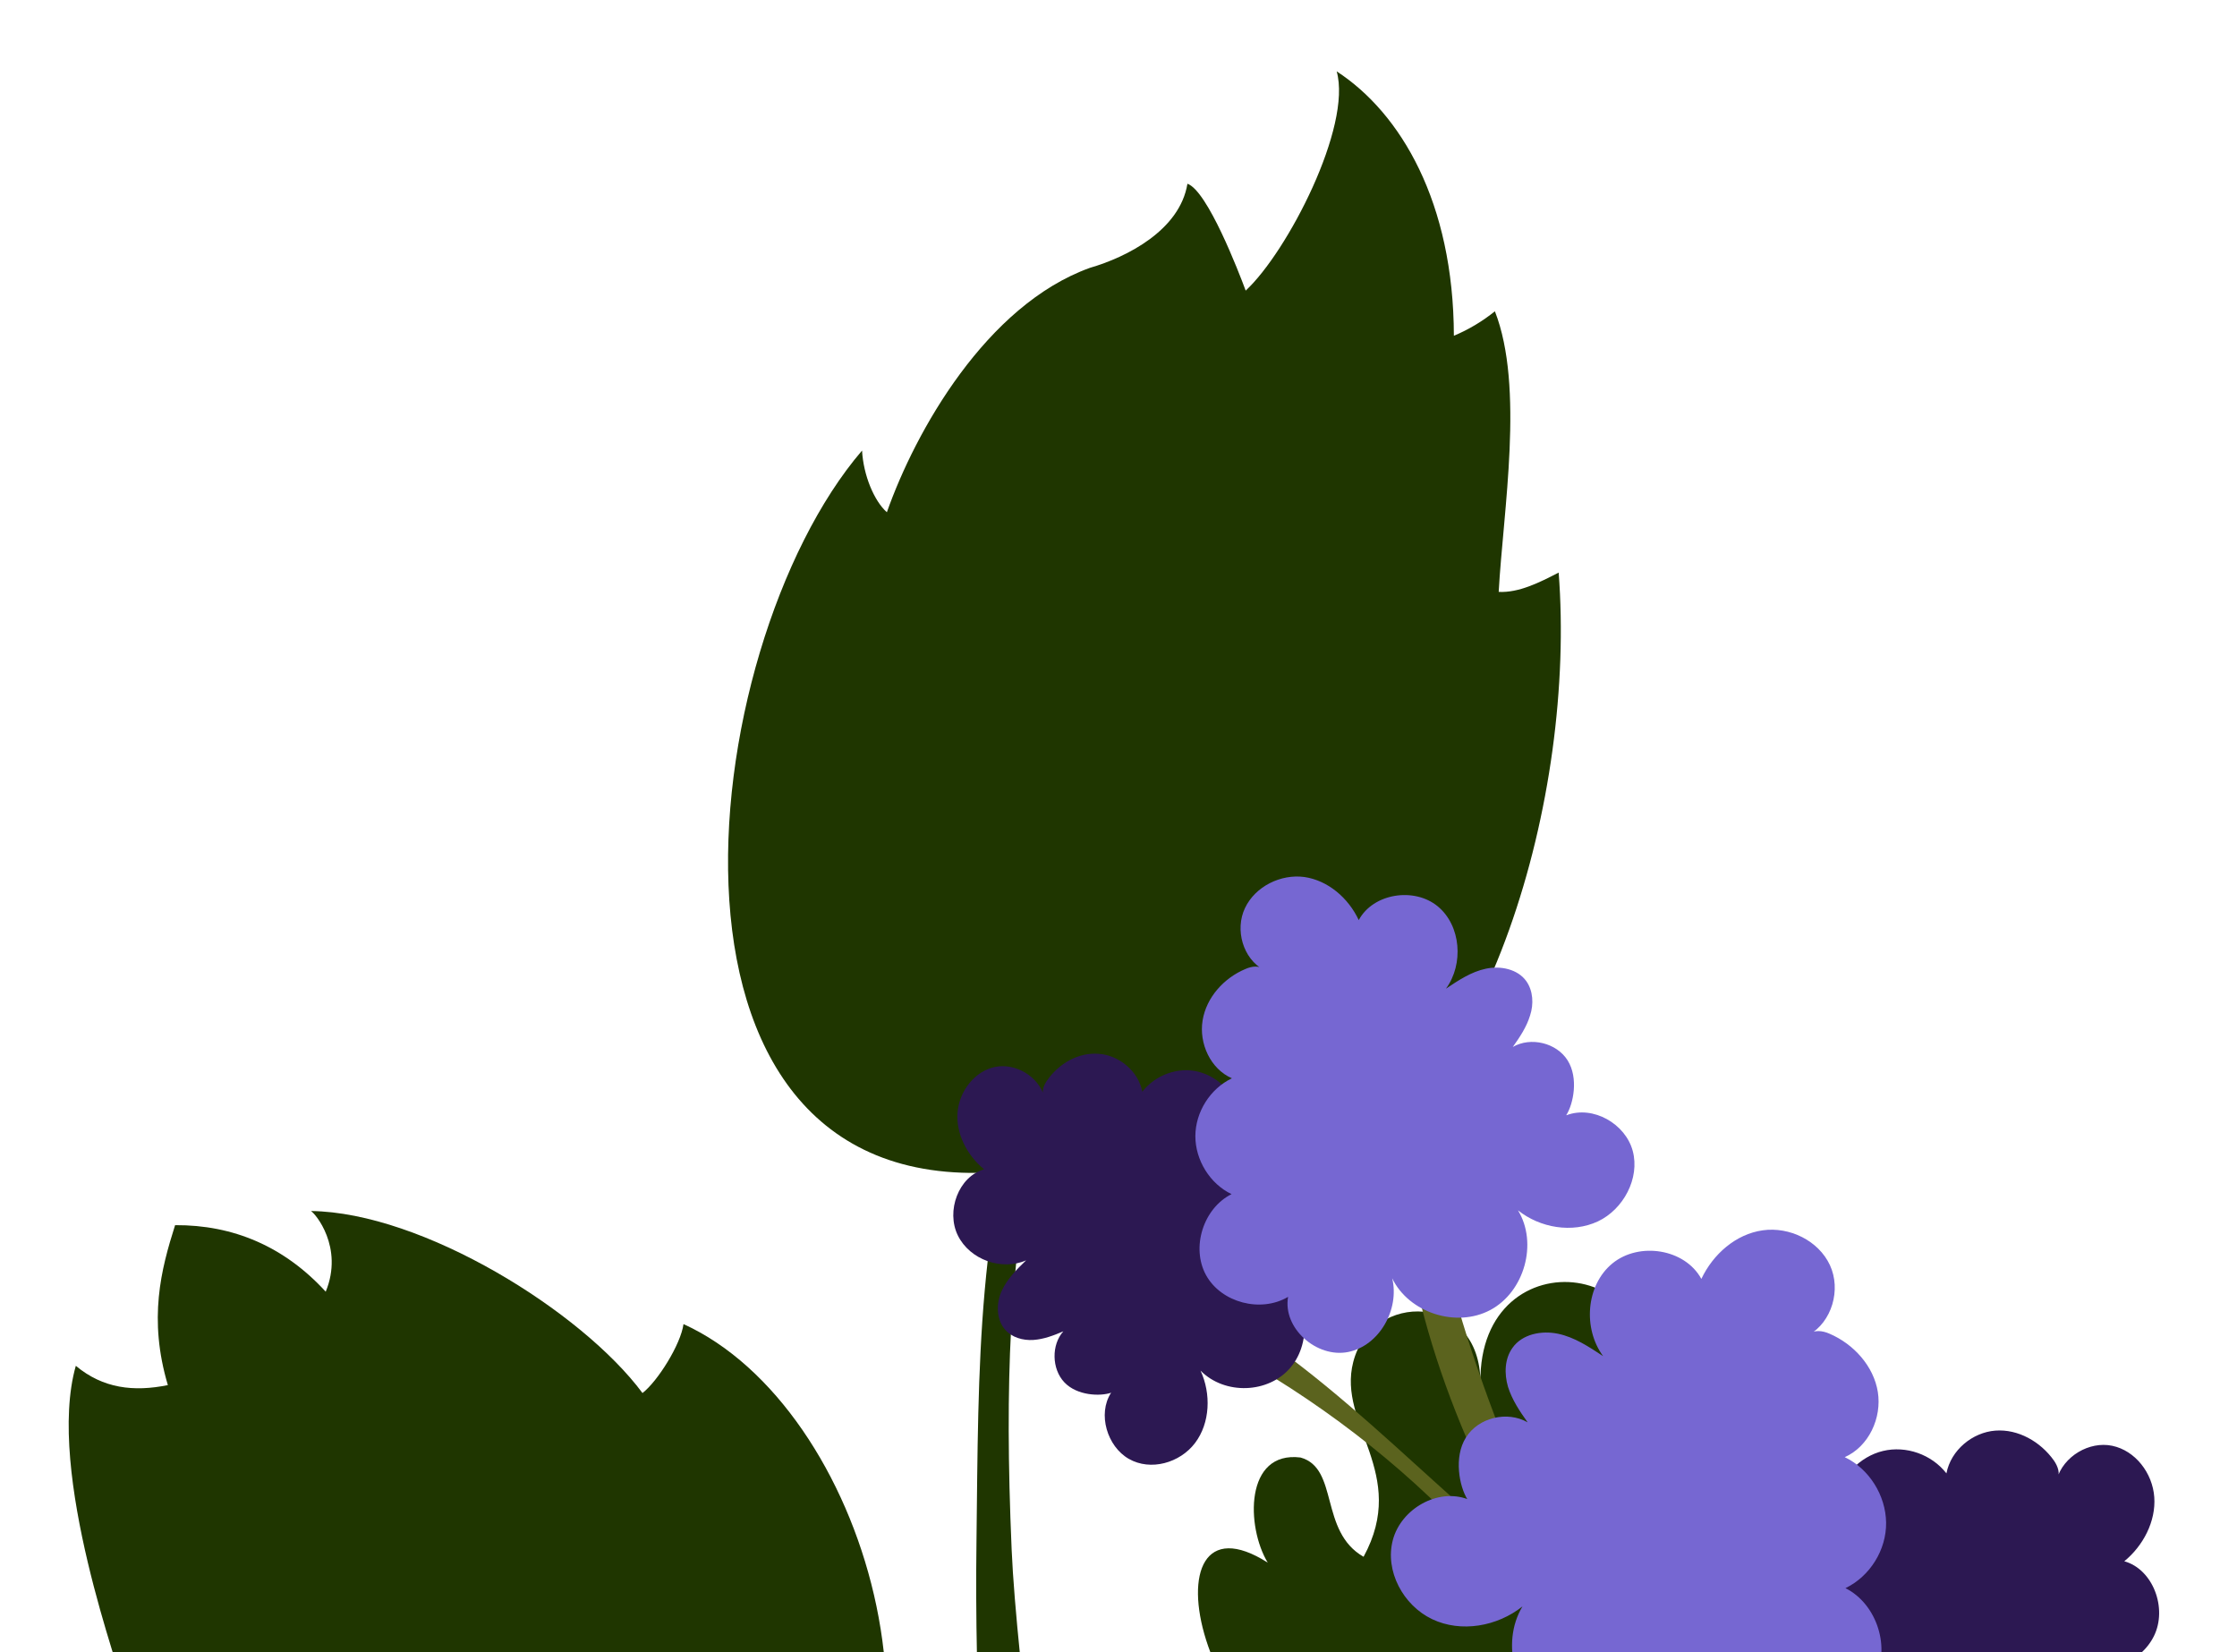 <?xml version="1.0" encoding="UTF-8"?>
<svg id="Layer_2" xmlns="http://www.w3.org/2000/svg" xmlns:xlink="http://www.w3.org/1999/xlink" version="1.1" viewBox="0 0 649 479.3">
  <!-- Generator: Adobe Illustrator 29.8.2, SVG Export Plug-In . SVG Version: 2.1.1 Build 3)  -->
  <defs>
    <style>
      .st0 {
        fill: none;
      }

      .st1 {
        fill: #7667d2;
      }

      .st2 {
        fill: #1f3600;
      }

      .st3 {
        fill: #2c1852;
      }

      .st4 {
        fill: #5b631e;
      }

      .st5 {
        clip-path: url(#clippath);
      }
    </style>
    <clipPath id="clippath">
      <rect class="st0" x="1.4" y="0" width="647.6" height="479.3"/>
    </clipPath>
  </defs>
  <g id="Layer_12">
    <g class="st5">
      <g>
        <g>
          <path class="st2" d="M293.9,339.6c-111.9,12.2-93-151.6-43.8-208.9.4,7.2,3.5,14.6,7.2,17.9,8.3-23.6,28.9-60.1,58.9-70.9,10.7-3.1,26.1-10.9,28.3-24.4,5.8,2,14.9,25.6,16.9,31,12.1-11.2,30.9-47.6,26.4-63.6,18.6,12.1,33.9,38,34,76.7,4.3-1.8,8.3-4.2,11.9-7.1,8.6,22,2.4,57.8,1.1,81.4,5.8.3,11.8-2.7,17.4-5.6,5,64.8-20,152.2-70.1,178.4-27,14.1-71.6,10-88.2-4.9h0Z"/>
          <path class="st2" d="M339.7,669c-44.5-39.7,6.9-133.3,49.4-156.8-2.8,7-2.8,15.1,0,22.1,30.9-36.4,86.9-48.4,133.1-52.1-3.9,3.7-6.9,8.4-9.4,14.9,51.8-29.7,67.2,46,114.6,27-4.6,12.6-13.2,23.7-24.2,31.3,5.7,0,11.4-.8,16.8-2.7-31,45.8,12,51-51.9,97.5,2.3.6,4.7,1.1,7,1.7-28.2,35-71.2,19.9-111.5,23.2-56.2,3.7-26.8,36.9-57.9,50.8-27.1,12.5-56-1.3-63.7-29.6-3.6-8.8-7.1-18.4-2.2-27.1h0Z"/>
          <path class="st2" d="M232.7,560.3c48.7-49.4,18.4-152.2-34.4-176.2-.8,5.9-7.5,16.6-11.9,20-17.6-23.7-63.8-52.4-96.2-52.8,1.2.6,9.6,10.5,4.3,23.4-12-13.1-26.8-19.4-43.7-19.3-4.1,12.9-7.8,27.2-2.1,46.4-9.9,2-18.8,1-26.7-5.6-8.8,30.8,13.2,89.3,14.5,95.5C26.7,497.8,15.9,496.8,0,489.8c33.3,99.8,165,128.4,232.7,70.5h0Z"/>
          <path class="st2" d="M309,709.8c-15.2-88.5-26.9-173.2-25.7-263,.6-50,0-95.8,17.3-142.1,21.2-56.6,52.8-112.1,66.5-170.9-3.5,32-24.3,64.3-35,94.6-31.1,88.1-42.9,121.8-38.6,221.1,1.4,32.8,11.8,108.2,15.9,140.8,4.9,38.7,7.5,76.6,8.2,115.6,0,2.7,0,5.5-1.4,7.7-1.4,2.2-5.9,3.6-7.2-3.8h0Z"/>
          <path class="st2" d="M306.1,743.1c4.9-39.5,22.3-82.8,50.1-111.2,53.7-54.8,125.6-72.5,144.5-71.8-21.3,2.7-52.3,17.9-74.4,30-31.8,17.4-93.6,51.9-113.6,151.5-3.7,18.2-6.6-20.9-6.7,1.6h0Z"/>
          <path class="st2" d="M129.1,428c23.3,22.4,46,45.3,66.2,70.6,17.6,22.1,33.4,45.7,49.9,68.6,13.9,19.3,28.9,37.9,41.7,58,8.3,12.9,15.8,26.9,17.4,42.2-4.5,1.1-9.4-2-11.7-6-52.4-92.4-98.8-158.2-163.4-233.3h0Z"/>
        </g>
        <path class="st2" d="M401.4,523.8c-55.6-10.7-70.5-94-33.6-70.5-6.3-10.4-6.7-32.5,9.5-30.5,11.2,3.1,5.4,21.4,18.3,28.8,13.2-24.2-7.7-38.3-3-56.5,5.3-20.7,36.9-20.2,36.9,6-.6-43.8,60.5-36.1,45.1,8.1,19-5.4,36.7,12.3,27.2,35.8-3.1,7.7-18.2,18-26.4,18-11,0-22,2.4-32.1,6.7,17.6.4,56.9,20.9,43.7,36.8-11.3,13.6-33.2,13.2-49.6,13.2,35.8,19.2-20,40.3-36,4.1h0Z"/>
        <g>
          <path class="st4" d="M466.4,487.2c-8-14.4-14.2-29.7-20.4-45-9.6-23.8-19.3-47.8-25.6-72.7-3.6-14.2-6.1-29-4.6-43.6.2-2,.6-4.3,2.3-5.5-3.9-.5-8.7-.6-11,2.7-1.3,1.9-1.4,4.2-1.3,6.5.3,44,16.2,86.5,38.2,124.2-36.3-28.9-67.4-66.4-110.4-83.5-1.8-.7-3.7-1.4-5.6-1.2s-3.9,1.5-4.2,3.5c-.5,3,2.8,5,5.6,6.2,55.8,23.7,105.1,64.8,134,118.6.5.8,1,1.8,1.9,1.9.7.1,1.4-.2,2-.6,1.4-.8,4.4-2.3-.8-11.6h0Z"/>
          <path class="st3" d="M322.3,404.1c-3.9,6.1-1.1,15.5,5.2,19.1s14.8,1.2,19.2-4.6,4.7-14.3,1.6-21c7,7.1,19.7,6.7,26.1-.9,6.4-7.5,5.1-20.6-2.5-27,7.2,3.9,17.3.9,20.6-6.7s-2.2-18.1-10.3-18.6c5.5-5.9,5.1-16.6-.9-22.2-6-5.6-16.3-4.8-21.3,1.5-1.4-6.2-6.4-11.3-12.3-12.8-5.9-1.5-12.5.9-16.3,5.8-1.1-6-6.8-10.6-12.6-11-5.9-.5-11.6,2.8-15,7.7-1,1.4-1.8,3.4-.8,4.8-1.7-6-8.4-9.9-14.3-8.7-5.9,1.2-10.4,7-10.9,13.2-.5,6.2,2.8,12.5,7.7,16.5-7.4,2.1-11.1,12.1-7.6,19.2s12.8,10.3,19.8,7.2c-2.7,2.6-5.5,5.4-7.1,8.9-1.6,3.5-1.6,8.1.9,11.1,2,2.4,5.3,3.3,8.3,3.1,3-.2,5.9-1.3,8.7-2.5-3.5,3.9-3.4,10.9.3,14.8,3.7,3.9,10.4,4.1,13.6,3h0Z"/>
          <path class="st1" d="M454.5,323.5c7.7-2.9,17.1,2.5,19.2,10.4s-2.7,16.9-10.1,20.4c-7.5,3.5-16.8,1.9-23.2-3.2,5.8,9.5,1.9,23.6-8,28.9-9.9,5.3-23.7.8-28.5-9.2,2.2,9-3.7,19.6-12.8,21.4-9.1,1.8-19-6.9-17.4-16-7.9,4.7-19.4,1.7-23.8-6.3-4.4-8-.8-19.4,7.4-23.5-6.3-3-10.5-9.9-10.5-16.8,0-7,4.3-13.8,10.6-16.8-6.2-2.7-9.6-10.1-8.5-16.8s6.2-12.3,12.4-14.9c1.8-.8,4.2-1.2,5.4.3-6.1-3.3-8.5-11.7-5.5-18s10.4-9.9,17.2-9c6.9,1,12.8,6.1,15.8,12.5,4.2-7.8,16.1-9.6,22.9-4,6.8,5.6,7.6,16.8,2.4,23.9,3.6-2.4,7.3-4.9,11.6-5.8,4.2-.9,9.2.1,11.7,3.6,2,2.8,2.2,6.7,1.1,10-1,3.3-3,6.3-5,9.1,5.2-3,12.7-1.2,15.9,3.9s1.7,12.6-.4,15.9h0Z"/>
        </g>
        <g>
          <path class="st4" d="M412.4,619.6c9.1-16.2,16.1-33.5,23-50.8,10.9-26.9,21.8-53.9,28.9-82.1,4.1-16,6.9-32.7,5.1-49.2-.2-2.3-.7-4.9-2.6-6.2,4.4-.5,9.8-.7,12.4,3.1,1.4,2.1,1.5,4.8,1.5,7.3-.3,49.7-18.3,97.6-43.1,140.2,41-32.6,76-74.9,124.6-94.2,2-.8,4.2-1.6,6.4-1.4s4.4,1.7,4.8,3.9c.6,3.4-3.2,5.7-6.3,7-63,26.7-118.5,73.1-151.2,133.9-.5.9-1.1,2-2.2,2.2-.8.1-1.6-.3-2.3-.7-1.5-.8-5-2.6.9-13h0Z"/>
          <path class="st3" d="M575,525.9c4.4,6.9,1.2,17.5-5.9,21.5-7.2,4-16.7,1.4-21.7-5.2-4.9-6.5-5.3-16.2-1.8-23.7-7.9,8-22.2,7.5-29.4-1-7.2-8.5-5.8-23.3,2.8-30.4-8.1,4.4-19.5,1-23.2-7.5-3.7-8.6,2.5-20.5,11.6-21-6.2-6.6-5.7-18.8,1-25s18.4-5.5,24,1.7c1.6-7,7.2-12.8,13.9-14.4s14.1,1,18.4,6.5c1.3-6.8,7.6-11.9,14.2-12.4,6.6-.5,13.1,3.2,17,8.7,1.1,1.6,2,3.9.8,5.5,1.9-6.8,9.5-11.2,16.1-9.8,6.7,1.4,11.7,7.9,12.2,14.9s-3.2,14.1-8.7,18.6c8.3,2.3,12.6,13.6,8.6,21.7s-14.4,11.6-22.4,8.1c3.1,3,6.2,6.1,8,10.1s1.8,9.1-1,12.5c-2.3,2.7-5.9,3.7-9.4,3.5-3.4-.2-6.7-1.5-9.8-2.8,4,4.4,3.8,12.3-.3,16.7s-11.7,4.7-15.3,3.4h0Z"/>
          <path class="st1" d="M425.8,434.9c-8.7-3.3-19.3,2.8-21.7,11.8-2.4,9,3,19,11.4,23,8.4,4,18.9,2.1,26.2-3.7-6.5,10.8-2.1,26.6,9,32.6,11.1,6,26.8.9,32.2-10.4-2.5,10.1,4.1,22.1,14.4,24.1,10.3,2.1,21.4-7.7,19.6-18,8.9,5.4,21.8,1.9,26.8-7.1,5-9,.9-21.9-8.3-26.5,7.1-3.4,11.9-11.1,11.8-19s-4.9-15.6-12-19c7-3.1,10.8-11.4,9.6-18.9-1.2-7.5-7-13.9-14-16.9-2-.9-4.7-1.3-6.1.4,6.8-3.8,9.5-13.2,6.2-20.3-3.3-7.1-11.7-11.2-19.5-10.1-7.8,1.1-14.4,6.9-17.8,14.1-4.8-8.8-18.1-10.8-25.8-4.5s-8.6,18.9-2.7,26.9c-4.1-2.7-8.3-5.5-13.1-6.5s-10.4.1-13.2,4.1c-2.3,3.2-2.4,7.5-1.3,11.3,1.2,3.8,3.4,7.1,5.7,10.3-5.9-3.4-14.3-1.4-17.9,4.4-3.6,5.7-1.9,14.2.4,17.9h0Z"/>
        </g>
      </g>
    </g>
  </g>
</svg>